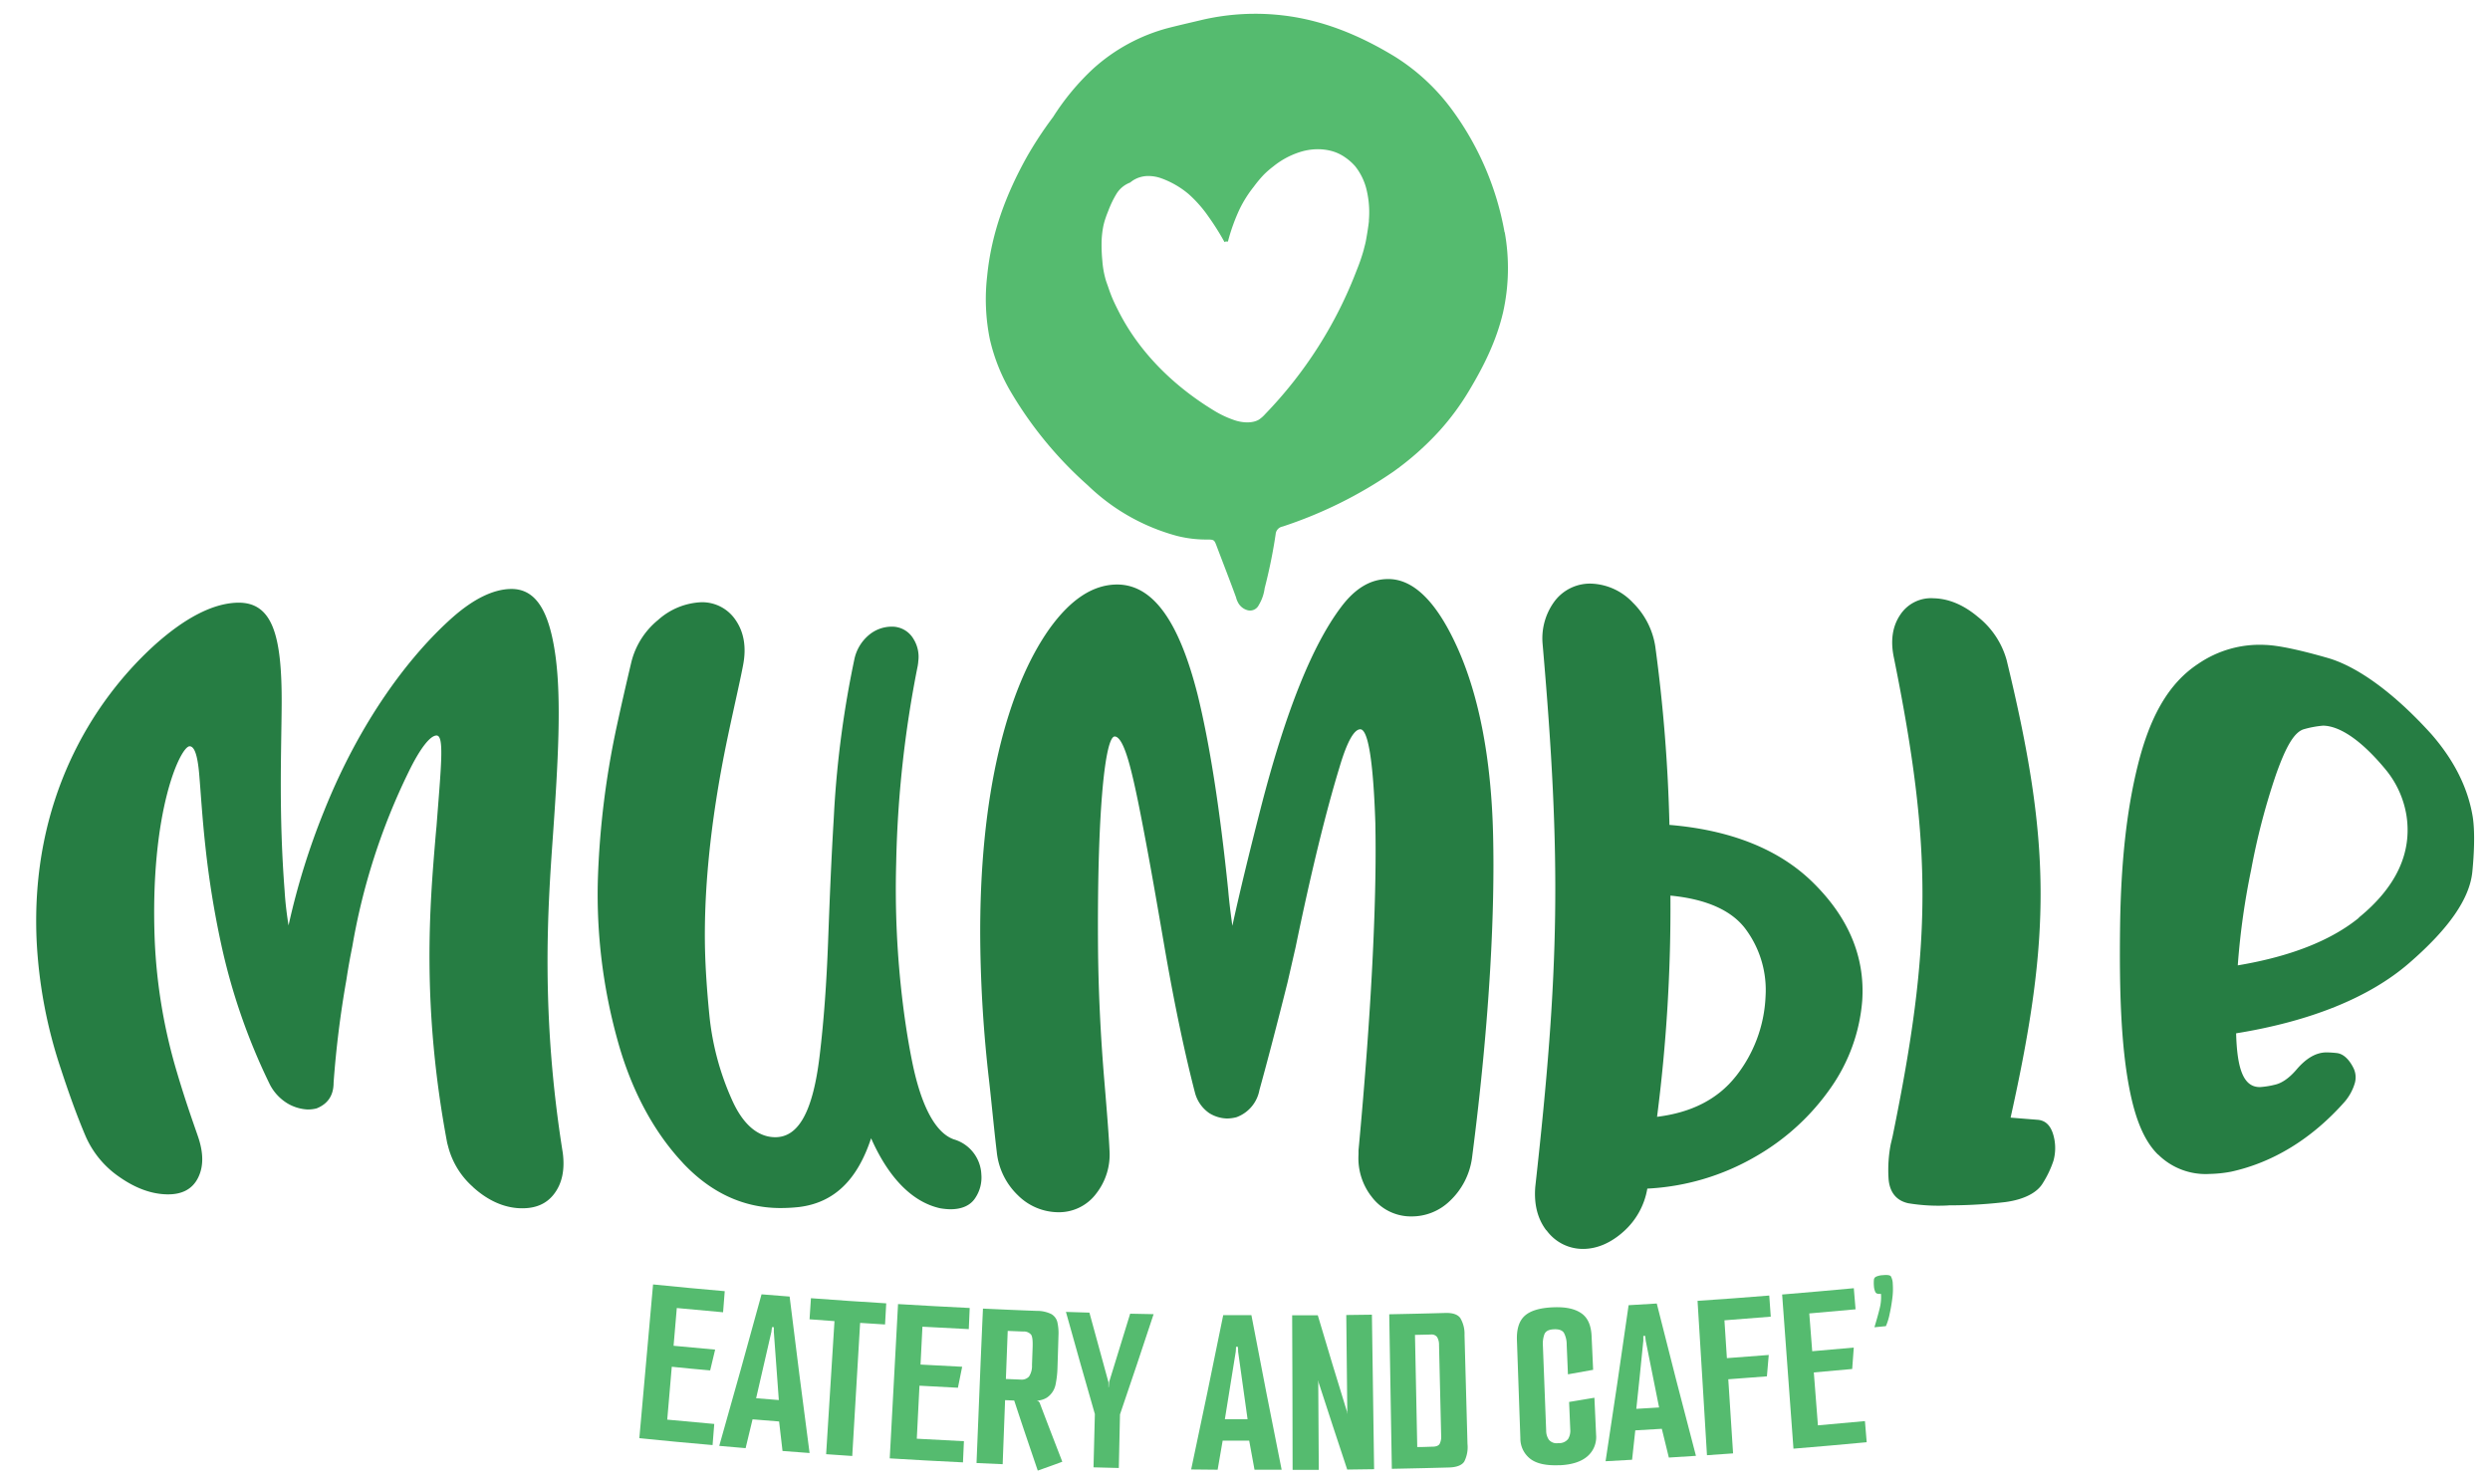 <svg id="Layer_1" data-name="Layer 1" xmlns="http://www.w3.org/2000/svg" xmlns:xlink="http://www.w3.org/1999/xlink" viewBox="0 0 680 405.18"><defs><style>.cls-1{fill:none;}.cls-2{clip-path:url(#clip-path);}.cls-3{clip-path:url(#clip-path-2);}.cls-4{fill:#267d43;}.cls-5{fill:#55bb6f;}</style><clipPath id="clip-path"><rect class="cls-1" x="-47.11" y="-96.5" width="779.73" height="604.5"/></clipPath><clipPath id="clip-path-2"><rect class="cls-1" x="-47.11" y="-96.5" width="779.73" height="604.5"/></clipPath></defs><title>Artboard 8</title><g class="cls-2"><g class="cls-3"><path class="cls-4" d="M129.18,324.17a22.05,22.05,0,0,1-6.78-11l-.27-1c-7.11-37.67-4.7-65.34-3.24-83,.12-1.41.18-2.12.32-3.53,1.26-16.58,2.17-24.8,0-24.77-1.68,0-4.43,3.35-7.68,10.06a175.38,175.38,0,0,0-15.3,47.47c-.74,3.7-1.07,5.54-1.64,9.23A274.89,274.89,0,0,0,91.1,295.7c0,3.49-1.6,5.78-4.63,7A9.49,9.49,0,0,1,84,303a12,12,0,0,1-5.18-1.48,13,13,0,0,1-5.09-5.28,168.25,168.25,0,0,1-13.42-38.8,253.92,253.92,0,0,1-4.19-26c-.9-8.15-1.28-14.89-1.72-20s-1.28-7.65-2.63-7.63c-2.47.05-10.92,17.72-9.51,53.13a147.85,147.85,0,0,0,6.06,35.89c2.54,8.58,4.74,14.58,5.79,17.67,1.51,4.48,1.48,8.12,0,11.11-1.59,3.23-4.55,4.71-8.78,4.56s-8.4-1.74-12.62-4.67a26.17,26.17,0,0,1-9.3-11.13c-2.63-6.18-4.8-12.4-6.79-18.46A130.38,130.38,0,0,1,10,256.82c-1.71-38.32,15.24-65.07,31.84-80.31,8.44-7.68,16.16-11.67,22.8-11.91,9.86-.36,12.39,9,12.28,27.92-.08,12.71-.82,29.66.81,50.8.23,3.82.69,7,1.07,9.41a195.11,195.11,0,0,1,9.79-31.46c9.85-24.52,23.25-42.23,35-52.66,5.67-5,11-7.63,15.76-7.76,7-.2,10.67,6,12.36,18.37,1.63,12.07.73,28.59-.75,49.59-1.35,19.11-3.36,48,2.74,86.1.59,4.61-.21,8.39-2.47,11.27-2.08,2.66-5.06,3.89-9,3.8-4.55-.11-9-2.09-13.08-5.81"/><path class="cls-4" d="M186.46,317.56c-7.6-8.09-14-19.41-17.9-33.79a148.51,148.51,0,0,1-5.29-43.48,233.83,233.83,0,0,1,5.39-43c1.37-6.29,2.65-11.8,3.75-16.44a21.49,21.49,0,0,1,7.3-11.53,18.86,18.86,0,0,1,11.81-4.85,11,11,0,0,1,9.46,5c2.15,3.18,2.87,7.2,2,11.92-.76,4.15-2.36,10.93-4.27,20-5.05,24.09-6.55,43.51-6.16,58.48.11,4.07.43,9.94,1.21,17.73a74.16,74.16,0,0,0,6.1,22.68c3,6.8,7.09,10.24,11.77,10.29,6.57.08,10.4-7.28,12.19-22.12,1.19-9.8,1.91-20.21,2.32-31.18s.84-22,1.52-33.25l.15-2.76a277.63,277.63,0,0,1,5.54-41.35,11.79,11.79,0,0,1,3.85-6.41,9.7,9.7,0,0,1,6.22-2.36,6.77,6.77,0,0,1,6.09,3.43,9.2,9.2,0,0,1,1.25,6.14c0,.39-.07.58-.11,1a304.75,304.75,0,0,0-5.91,54A255.58,255.58,0,0,0,246.55,274c.13,1.06.2,1.59.34,2.65.51,3.75,1.19,8.22,2.19,13.17,2.5,12.46,6.48,19.61,11.41,21.34a10.43,10.43,0,0,1,7.51,9.6,10,10,0,0,1-1.66,6.4c-1.31,2.05-3.68,3.12-6.94,3.09a20,20,0,0,1-2.64-.27c-7.48-1.65-14-8.11-18.87-19.12-3.73,11.3-10,17.59-19.7,18.78a46,46,0,0,1-5.58.27c-9.78-.15-18.56-4.24-26.15-12.33"/><path class="cls-4" d="M374.38,326.57A17.12,17.12,0,0,1,371,315.28c0-.44,0-.66,0-1.09,3.63-39,4.85-67.53,4.65-85.74l-.05-3.65c-.57-17.12-2-25.62-4.11-25.63-1.69,0-3.63,3.4-5.67,10.32-3.57,11.66-7.61,27.93-12,49.19l-2.2,9.61c-2.89,11.54-5.43,21.27-7.68,29.4a9.77,9.77,0,0,1-6.27,7.42,10.63,10.63,0,0,1-2.58.35,9.58,9.58,0,0,1-4.83-1.45,9.78,9.78,0,0,1-3.89-5.47c-2.5-9.6-5.47-23.11-8.49-40.71-1.65-9.58-3.22-18.71-4.86-27.44s-3-15.73-4.43-21.12-2.83-8.13-4.18-8.13c-2.48,0-4.77,18.7-4.56,56.2.07,12.75.7,25.52,1.75,38,.76,9.07,1.25,15.41,1.39,18.69a17.29,17.29,0,0,1-3.57,11.87A12.69,12.69,0,0,1,289,331.06a15.75,15.75,0,0,1-11.06-4.67,19.05,19.05,0,0,1-5.73-11.78c-.79-6.61-1.39-13.26-2.13-19.75a361.56,361.56,0,0,1-2.38-37.54c-.39-41,7.6-69.63,18.88-85.58,5.75-8,11.83-12.07,18.47-12.11,9.85,0,16.93,10.07,22,30.05Q332,209.8,335.4,243c.34,4,.8,7.28,1.15,9.84,2.06-9.48,4.73-20.42,7.92-32.81,6.6-25.51,13.83-43.74,21.8-54.29,3.83-5.09,8.07-7.63,12.88-7.6,7.06,0,13.47,6.52,19.14,19.38,5.49,12.47,9,29.37,9.47,50.83.45,19.51-.72,49-5.78,88a19.78,19.78,0,0,1-6.08,11.67,14.9,14.9,0,0,1-10.38,4.18,13.37,13.37,0,0,1-11.14-5.66"/><path class="cls-4" d="M422.28,336c-2.37-3.12-3.41-7.11-3-11.95,6.6-59.26,7.16-88.89,2-148.13a17,17,0,0,1,3.34-11.82,12.11,12.11,0,0,1,10-4.71,16.37,16.37,0,0,1,11.3,5.19,21.33,21.33,0,0,1,6.13,12,436.42,436.42,0,0,1,3.86,48.7c16.64,1.38,29.91,6.6,39.19,15.73,9.63,9.47,14.26,20.2,13.46,32.27a48,48,0,0,1-8.44,23.58,63.37,63.37,0,0,1-20.7,19,65.31,65.31,0,0,1-29.55,8.75,20.23,20.23,0,0,1-6.38,11.63c-3.37,3.06-7.2,4.85-11.22,4.84a12.26,12.26,0,0,1-9.93-5.08M474,294a37.66,37.66,0,0,0,8.16-21.9,27.89,27.89,0,0,0-5.18-18c-3.75-5.34-10.8-8.55-20.8-9.51A446.7,446.7,0,0,1,452.53,305q14.1-1.72,21.46-11"/><path class="cls-4" d="M532.15,329.2a50.36,50.36,0,0,1-11-.59c-3.49-.76-5.2-3.28-5.41-6.89a37,37,0,0,1,.61-9.26c.21-.86.31-1.29.51-2.15,10.7-52.26,10.91-78.38.37-130.59-1-4.65-.45-8.55,1.63-11.7a10.06,10.06,0,0,1,9.21-4.63c4.19.1,8.24,1.85,12.11,5.1A22.89,22.89,0,0,1,548,180.28c12.13,49.95,12.22,74.94,1.08,124.94,2.41.2,4.82.4,7.34.59s4,2,4.63,5.43a13.05,13.05,0,0,1-.26,5.74,28.07,28.07,0,0,1-2.92,6.15c-1.53,2.58-5.07,4.45-10.18,5.15a130.28,130.28,0,0,1-13.75.89l-1.74,0"/><path class="cls-4" d="M589.34,315.32c-3.8-3.73-6.19-9.7-7.79-17.87-2.29-11.67-2.81-26.63-2.57-44.47.22-16.54,1.64-31.2,4.87-44.11s8.22-22.21,16.55-27.64a29.67,29.67,0,0,1,18.1-5.11c3.6.11,9.36,1.32,17.2,3.57s17.82,9.23,28.3,20.82c6,6.89,9.85,14.26,11.24,22.29.49,2.82.66,7.92-.06,15.26s-6.36,15.52-17.31,25-27.15,15.9-47.2,19.14c.26,9.84,2.05,14.76,6.56,14.68a23,23,0,0,0,4-.64c1.78-.38,3.83-1.68,5.91-4.12,2.62-3.08,5.29-4.67,8.12-4.71.22,0,1.29,0,2.9.18s3.21,1.44,4.51,4a5.77,5.77,0,0,1,.38,4.32,13.89,13.89,0,0,1-2.71,4.95c-9.12,10.32-19.78,16.65-31,19.12a34.8,34.8,0,0,1-5.86.62,18.41,18.41,0,0,1-14.11-5.3m54.8-64.7c10.14-8.26,14.64-17.67,13-28a26.32,26.32,0,0,0-5.61-12.36c-6.59-8-12.55-12-17.15-12.06a27.4,27.4,0,0,0-5.09.93c-2.77.69-5.06,4.82-7.75,12.38a185.3,185.3,0,0,0-6.8,26.05,201.08,201.08,0,0,0-3.6,25.4l-.05.7c14.26-2.39,25.36-6.71,33.09-13"/><path class="cls-5" d="M178.36,350.78c7.82.78,11.73,1.15,19.56,1.84l-.45,5.76c-5.06-.44-7.58-.68-12.64-1.16-.35,4.12-.53,6.19-.88,10.31,4.54.44,6.81.65,11.35,1.05-.54,2.27-.82,3.41-1.36,5.68-4.2-.37-6.29-.57-10.48-1-.5,5.78-.74,8.66-1.24,14.44,5.13.49,7.7.73,12.84,1.18-.18,2.31-.28,3.47-.46,5.77-8-.7-12-1.08-20-1.88l3.75-42"/><path class="cls-5" d="M196.43,394.84c4.69-16.53,7-24.8,11.54-41.36l7.67.61c2.11,17.1,3.2,25.64,5.45,42.73l-7.39-.56c-.43-3.69-.64-5.53-1.07-9.22l1.1,1.24c-3.6-.28-5.4-.42-9-.72l1.06-1.07-2.17,9c-2.88-.24-4.32-.36-7.2-.62m9.91-12.2-.58-.87,8,.64-1,.75c-.57-7.78-.86-11.67-1.42-19.44,0-.52,0-.78,0-1.3l-.51,0c-.06.52-.1.77-.16,1.29-1.73,7.59-2.61,11.38-4.37,19"/><path class="cls-5" d="M227.89,360.8l-6.81-.5c.15-2.3.23-3.46.38-5.76,8.22.61,12.33.89,20.56,1.4-.13,2.31-.19,3.46-.32,5.77l-6.81-.43-2.15,36.35-7.13-.49c.91-14.53,1.37-21.8,2.28-36.34"/><path class="cls-5" d="M245.22,356.14c7.84.47,11.76.68,19.6,1.07l-.25,5.77c-5.06-.24-7.6-.38-12.66-.66-.21,4.13-.31,6.2-.52,10.34,4.55.25,6.82.37,11.37.6-.46,2.29-.69,3.44-1.16,5.73-4.2-.21-6.3-.32-10.5-.56-.29,5.79-.43,8.69-.73,14.48,5.15.29,7.72.42,12.87.68-.1,2.31-.15,3.47-.26,5.78-8-.39-12-.61-20-1.09.91-16.86,1.36-25.29,2.27-42.14"/><path class="cls-5" d="M268.48,357.38c5.84.27,8.76.4,14.61.62a8.9,8.9,0,0,1,4,.86,3.5,3.5,0,0,1,1.67,2.24,13.6,13.6,0,0,1,.3,3.65c-.1,3.51-.16,5.27-.27,8.78a26,26,0,0,1-.52,4.58,5.66,5.66,0,0,1-2.12,3.4c-1.11.85-2.9,1.22-5.37,1.13l-6.3-.26c-.26,7-.4,10.49-.66,17.49l-7.14-.32c.7-16.87,1-25.3,1.76-42.17m10.21,19.38a2.76,2.76,0,0,0,2.36-.82,5.27,5.27,0,0,0,.82-3.14c.07-1.93.1-2.9.17-4.83s-.08-3-.43-3.49a2.56,2.56,0,0,0-2.13-.84l-4.24-.17-.5,13.13,3.95.16m4.75,24.85c-2.65-7.81-4-11.72-6.56-19.54h4.74l2,.62.32.35c2.46,6.47,3.71,9.7,6.21,16.16-2.67,1-4,1.46-6.7,2.42"/><path class="cls-5" d="M298.63,400.74c.14-5.82.22-8.74.37-14.56-3.21-11.15-4.79-16.73-7.9-27.9,2.56.09,3.85.13,6.41.2,2.06,7.61,3.1,11.41,5.2,19,0,.54,0,.82,0,1.36h.07l.1-1.36c2.32-7.48,3.47-11.22,5.76-18.71l6.4.13c-3.62,11-5.46,16.44-9.18,27.38-.13,5.85-.19,8.78-.32,14.63-2.78-.06-4.16-.1-6.94-.18"/><path class="cls-5" d="M325.3,401.29c3.58-16.84,5.32-25.26,8.75-42.12l7.7,0c3.23,16.9,4.88,25.34,8.26,42.22H342.6l-1.67-9.12,1.17,1.16-9,0,1-1.15c-.63,3.64-.94,5.46-1.57,9.1l-7.21-.07m9.07-12.91-.65-.82,8,0-.92.82c-1.09-7.72-1.63-11.57-2.7-19.29,0-.51,0-.77-.06-1.29h-.51c0,.51-.05.77-.07,1.29-1.23,7.7-1.85,11.55-3.1,19.25"/><path class="cls-5" d="M353,401.42c0-16.88-.07-25.32-.12-42.21,2.79,0,4.19,0,7,0,3.14,10.57,4.74,15.85,8,26.41v.4h.06c-.11-10.75-.17-16.13-.28-26.89l7-.09.6,42.2c-2.93.05-4.4.07-7.34.1-3.16-9.52-4.73-14.28-7.82-23.82,0-.19,0-.28-.07-.47H360l.15,24.37-7.07,0"/><path class="cls-5" d="M379.39,358.93c6.13-.12,9.2-.19,15.32-.36q3-.09,4.08,1.38a8.45,8.45,0,0,1,1.16,4.66c.32,11.9.49,17.84.81,29.74a8.71,8.71,0,0,1-.88,4.8c-.65,1-2.05,1.56-4.19,1.62-6.23.17-9.35.24-15.59.36-.28-16.88-.43-25.32-.71-42.2m11.78,36.16c1.05,0,1.72-.29,2-.8a4.34,4.34,0,0,0,.4-2.25c-.23-9.88-.35-14.82-.58-24.71a4.09,4.09,0,0,0-.54-2.2,1.91,1.91,0,0,0-1.72-.67l-4.31.1c.25,12.26.37,18.38.62,30.63,1.65,0,2.48-.05,4.12-.1"/><path class="cls-5" d="M425.92,400.14q-5.44.25-8-1.73a7,7,0,0,1-2.72-5.65c-.38-10.72-.56-16.09-.94-26.81-.1-3,.61-5.24,2.15-6.62s4.07-2.14,7.61-2.3,6,.38,7.81,1.61,2.73,3.38,2.83,6.46c.17,3.6.25,5.39.41,9l-6.88,1.23c-.13-3.24-.2-4.86-.34-8.1a6.73,6.73,0,0,0-.74-3.2c-.44-.73-1.37-1.07-2.78-1s-2.22.51-2.56,1.34a7.54,7.54,0,0,0-.42,3.08l.9,23.34a4.35,4.35,0,0,0,.74,2.41,2.77,2.77,0,0,0,2.59.91,3.07,3.07,0,0,0,2.67-1.14,4.42,4.42,0,0,0,.58-2.54c-.13-3-.19-4.54-.32-7.56,2.77-.45,4.15-.69,6.91-1.15.19,4.05.28,6.07.46,10.13a6.92,6.92,0,0,1-2.38,5.88c-1.71,1.47-4.23,2.28-7.54,2.43"/><path class="cls-5" d="M438.47,399.06c2.59-17,3.85-25.57,6.29-42.61l7.69-.46c4.2,16.65,6.34,25,10.7,41.6l-7.4.47c-.88-3.59-1.32-5.39-2.2-9l1.24,1.09c-3.6.22-5.4.33-9,.53l.92-1.21c-.41,3.68-.62,5.52-1,9.19l-7.2.4m8.3-13.48-.69-.78c3.2-.18,4.8-.28,8-.48l-.87.88c-1.54-7.63-2.3-11.44-3.82-19.07-.06-.52-.08-.78-.14-1.29l-.51,0v1.3c-.77,7.76-1.17,11.64-2,19.41"/><path class="cls-5" d="M463.59,355.26c7.83-.53,11.75-.82,19.58-1.45.16,2.31.24,3.46.41,5.77-5.06.4-7.59.59-12.65,1,.27,4.13.41,6.2.67,10.33,4.57-.33,6.86-.5,11.43-.87l-.5,5.84c-4.22.33-6.33.49-10.55.8.52,8.1.79,12.14,1.31,20.24-2.85.21-4.28.31-7.13.5-1-16.85-1.54-25.27-2.57-42.12"/><path class="cls-5" d="M486.69,353.53c7.83-.65,11.74-1,19.57-1.72.19,2.3.29,3.45.48,5.76-5.05.47-7.58.7-12.64,1.13l.8,10.32c4.54-.39,6.81-.59,11.35-1-.17,2.34-.25,3.51-.43,5.85-4.19.39-6.28.57-10.48.94l1.12,14.45c5.13-.44,7.7-.68,12.84-1.16.19,2.31.29,3.46.48,5.77-8,.75-12,1.1-20,1.76-1.24-16.83-1.86-25.25-3.09-42.08"/><path class="cls-5" d="M511.89,362.48c.6-2,1.08-3.69,1.43-5.13a12.34,12.34,0,0,0,.36-4c-.81.08-1.32-.07-1.52-.47a4.45,4.45,0,0,1-.41-1.67,9.9,9.9,0,0,1,0-1.67,1,1,0,0,1,.6-.88,5,5,0,0,1,1.83-.41c1.23-.13,2,0,2.21.32a4.52,4.52,0,0,1,.51,2.07,19.18,19.18,0,0,1-.13,4c-.19,1.51-.44,2.94-.75,4.32a15.51,15.51,0,0,1-1,3.21l-3.08.3"/><path class="cls-5" d="M410.89,63.46a80.19,80.19,0,0,0-14-33A56.64,56.64,0,0,0,381,15.51c-9.56-5.84-19.63-10-30.51-11.29a64.56,64.56,0,0,0-21.94,1.14c-3.17.76-6.33,1.47-9.46,2.27a49.34,49.34,0,0,0-20.66,11.23A66.81,66.81,0,0,0,287.6,31.94a104,104,0,0,0-7.23,11c-5.56,10-9.64,20.64-10.79,32.51a54.75,54.75,0,0,0,.73,17.15,50.49,50.49,0,0,0,5.61,14.21,106.25,106.25,0,0,0,21.16,25.74,56.77,56.77,0,0,0,7.07,5.8,56.13,56.13,0,0,0,17.25,8,32.66,32.66,0,0,0,8,1c2.17,0,2.18,0,2.88,1.84,1.77,4.7,3.6,9.34,5.29,14a4.68,4.68,0,0,0,.41,1.12,4.19,4.19,0,0,0,2.8,2.36,2.65,2.65,0,0,0,3-1.46,11.75,11.75,0,0,0,1.59-4.58,141.09,141.09,0,0,0,3-14.74,2.3,2.3,0,0,1,1.9-2.09,118.32,118.32,0,0,0,30.26-15,79,79,0,0,0,12.64-11.21,69.42,69.42,0,0,0,8-10.86c4-6.67,7.46-13.56,9.3-21.39a55.29,55.29,0,0,0,.46-21.93m-37.07-3.15c-.2,1.78-.49,3.54-.81,5.31-.15.9-.43,1.81-.65,2.73a49.71,49.71,0,0,1-1.87,5.43,116,116,0,0,1-25,39.34,9,9,0,0,1-1.73,1.53c-1.88,1.12-4.69.83-6.68.15a27.54,27.54,0,0,1-5.42-2.52c-10.84-6.55-20.34-15.68-26.16-27.1-.76-1.5-1.52-3-2.13-4.6-.29-.73-.54-1.47-.8-2.23s-.52-1.39-.71-2.11a25.48,25.48,0,0,1-.86-5,44.26,44.26,0,0,1-.21-4.73,25.5,25.5,0,0,1,.48-4.71,19,19,0,0,1,.66-2.33c.23-.71.52-1.38.78-2.06a27.56,27.56,0,0,1,2.1-4.34,7.5,7.5,0,0,1,3.77-3.16c.22-.19.46-.35.69-.52a7.78,7.78,0,0,1,3.8-1.26,10.48,10.48,0,0,1,4.05.62A24.43,24.43,0,0,1,324.6,53,34.49,34.49,0,0,1,330,59.12a71.45,71.45,0,0,1,4.41,7,1.19,1.19,0,0,1,.22-.12,1.88,1.88,0,0,1,.71,0,3.18,3.18,0,0,1,.08-.33,51.23,51.23,0,0,1,3.11-8.56A32.88,32.88,0,0,1,342.39,51a34.07,34.07,0,0,1,2.77-3.32,25.61,25.61,0,0,1,2.56-2.22,22.24,22.24,0,0,1,7.08-3.87,16.22,16.22,0,0,1,4.68-.83h.07a14.45,14.45,0,0,1,4.31.54,11.76,11.76,0,0,1,3.46,1.66,14.39,14.39,0,0,1,2.8,2.48,16.55,16.55,0,0,1,3.19,6.87,26.42,26.42,0,0,1,.51,8"/></g></g></svg>